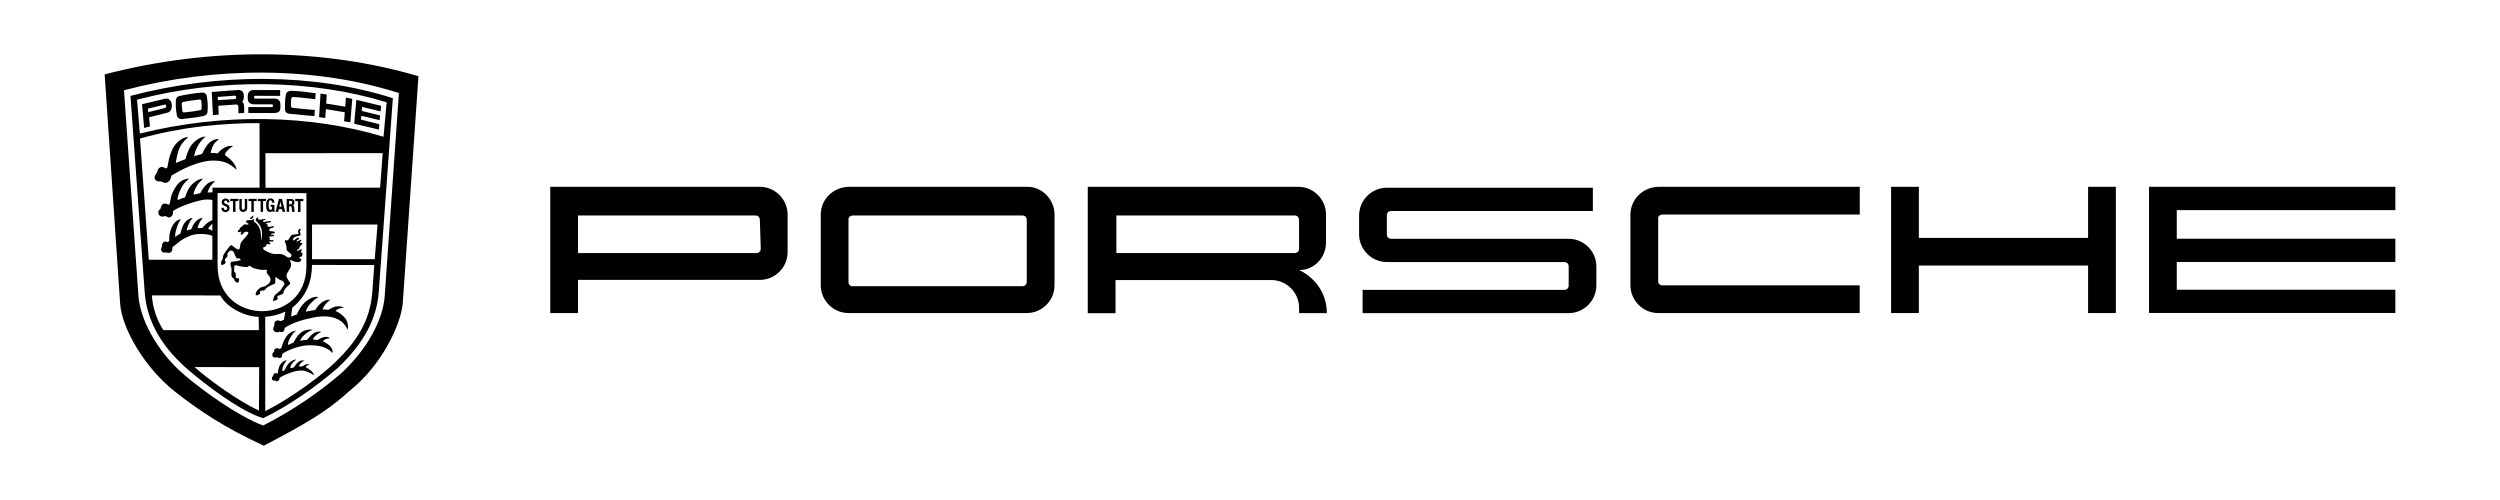 <?xml version="1.0" encoding="UTF-8"?>
<svg id="Layer_2" data-name="Layer 2" xmlns="http://www.w3.org/2000/svg" viewBox="0 0 1500 300">
  <defs>
    <style>
      .cls-1 {
        fill: none;
      }

      .cls-2 {
        fill-rule: evenodd;
      }
    </style>
  </defs>
  <g id="Layer_1-2" data-name="Layer 1">
    <g>
      <g>
        <g>
          <polygon points="1306.06 126.58 1306.06 143.23 1437.21 143.23 1437.21 157.18 1306.06 157.18 1306.06 173.83 1437.21 173.83 1437.21 187.78 1289.41 187.78 1289.41 112.08 1437.21 112.08 1437.21 126.08 1306.06 126.08 1306.06 126.58"/>
          <polygon points="1252.86 142.73 1151.31 142.73 1151.31 112.08 1134.66 112.08 1134.66 187.83 1151.31 187.83 1151.31 159.33 1252.86 159.33 1252.86 187.83 1269.51 187.83 1269.51 112.08 1252.86 112.08 1252.86 142.73"/>
          <path d="M978.26,128.73v42.45c0,9.15,7.5,16.65,16.65,16.65h120.9v-16.65h-118.75c-1.05,0-2.15-1.05-2.15-2.15v-38.15c0-1.6,1.6-2.15,2.7-2.15h118.25v-16.65h-120.4c-9.65,0-17.2,7.55-17.2,16.65h0Z"/>
          <path d="M941.21,143.28h-106.4c-1.6,0-2.7-1.05-2.7-2.7v-11.3c0-1.6,1.05-2.7,2.7-2.7h120.9v-13.95h-123.6c-9.15,0-16.65,7.5-16.65,16.65v11.3c0,9.15,7.5,16.65,16.65,16.65h106.4c1.6,0,2.7,1.05,2.7,2.7v11.3c0,1.6-1.05,2.7-2.7,2.7h-120.95v13.95h123.6c9.15,0,16.65-7.5,16.65-16.65v-11.3c.05-9.15-7.5-16.65-16.6-16.65Z"/>
          <g>
            <path d="M796.11,187.88c0-11.3-6.45-20.95-16.6-25.85,9.1,0,16.1-7.5,16.1-16.65v-16.65c0-9.15-7.5-16.65-16.65-16.65h-126.3v75.85h16.65v-19.9h93.5c9.15,0,16.65,7.5,16.65,16.65v3.2h16.65ZM776.76,151.83h-106.95v-22.55h106.9c1.65,0,2.7,1.1,2.7,2.7l.05,17.15c0,1.65-1.1,2.7-2.7,2.7Z"/>
            <path d="M616.61,112.08h-106.95c-9.7,0-17.2,7.5-17.2,16.65v42.45c0,9.15,7.5,16.65,16.65,16.65h106.95c9.15,0,16.65-7.5,16.65-16.65v-42.45c0-9.1-7.5-16.65-16.1-16.65ZM616.06,169.03c0,1.65-1.1,2.7-2.7,2.7h-102.1c-1.1,0-2.15-1.1-2.15-2.15v-38.15c0-1.1,1.1-2.15,2.7-2.15h101.55c1.65,0,2.7,1.1,2.7,2.7v37.05Z"/>
          </g>
          <path d="M455.91,112.08h-125.75v75.75h16.65v-19.9h109.1c9.15,0,16.65-7.5,16.65-16.65v-22.55c0-9.1-7.5-16.65-16.65-16.65ZM453.76,151.83h-106.95v-22.55h106.4c1.65,0,2.7,1.1,2.7,2.7l.55,17.15c0,1.65-1.1,2.7-2.7,2.7Z"/>
        </g>
        <path class="cls-2" d="M210.26,234.09c-14.14,12.9-26.31,19.85-51.95,33.32-23.87-10.87-39.45-21.59-52.96-32.14-18.67-14.56-32.08-38.19-33.24-52.68l-9.31-137.96c63.1-16.43,130.22-16.05,188.27,1.1l-9.45,136.56c-1.2,12.37-12.25,36.42-31.36,51.8h0ZM230.81,177.77l8.53-121.95c-49.97-15.93-109.82-16.17-164.96-1.67l8.7,123.55c.91,12.84,10.14,32.48,27.85,47.52,10.66,9.06,31.53,24.27,46.95,30.09,17.77-9,33.91-20.19,46.72-31.23,15.87-14.48,25.25-32.48,26.21-46.3h0ZM202.54,220.86c-12.27,10.6-28.79,22.47-44.67,30.06-14.18-4.39-35.13-20.58-45.22-29.29-17.59-15.21-24.74-31.12-25.82-46.17l-8.55-117.93c52.5-13.81,109.82-13.81,157.43,1.38l-8.45,116.36c-1.22,15.48-8.41,30.27-24.74,45.59h0ZM82.22,59.82l1.69,20.33c50.12-12.55,102.63-11.28,146.21,1.91l1.87-20.68c-45.16-13.87-99.99-14.61-149.77-1.56ZM206.86,67.36l-11.3-1.87-.43,5.32-3.68-.55.87-14.1,3.76.55-.39,5.42,11.46,1.85.37-5.42,3.84.73-1.16,14.14-3.74-.69.41-5.38h0ZM152.3,62.58c-1.38,0-2.48-.37-3.21-1.59-.63-1-.63-4.27,0-5.36.69-1.26,1.93-1.61,2.95-1.61l16.03.02.04,3.47-15.16-.02c-.75,0-.77,1.67.06,1.67h11.95c1.4,0,2.64.85,3.03,1.95.43,1.18.36,3.86,0,4.96-.33,1.1-1.59,1.71-3.17,1.71h-15.81l-.02-3.55h14.08c.46-.04.8-.44.76-.89-.03-.41-.36-.73-.76-.76h-10.77ZM143.03,63.99c-.01-.73-.62-1.31-1.35-1.3,0,0-.02,0-.03,0l-10.64.77.22,5.28-3.45.35-.73-13.92,15.84-1.18c2.05-.16,3.25,1.38,3.35,2.66.12,1.52.18,3.47-1.01,4.27.99.73,1.24,1.81,1.26,3.33l.04,3.56-3.45.14-.06-3.96h0ZM140.77,59.47c1.36-.08,1.24-2.19,0-2.07l-10.12.77.12,1.93,10.01-.63ZM107.6,57.62c3.25-.77,9.91-1.83,13.39-2.09,1.59-.12,2.84.71,3.05,1.95.51,2.86.83,5.81.47,9.77-.1,1.14-1.08,2.05-2.38,2.32-4.47.98-9.49,1.52-13.22,1.87-.95.1-2.44-.65-2.7-1.83-.65-2.88-.89-6.89-.69-9.65.08-1.03,1.02-2.11,2.07-2.34h0ZM120.25,66.1c.45-.1.65-.59.69-.95.16-1.08.02-3.92-.24-4.87-.08-.37-.39-.61-1.1-.55-1.93.12-7.03.85-9.55,1.4-.67.16-.93.55-.96.91-.12.93.16,3.47.39,4.89.06.34.49.57.83.55,3.41-.28,7.42-.83,9.94-1.38h0ZM176.1,58.21c-.75-.02-1.26.43-1.32.83-.18,1.16-.24,2.66-.24,4.61,0,.26.43.96.81,1.02,3.39.47,9.97,1.06,13.55,1.3l-.22,3.64c-4.71-.22-9.63-.96-14.73-1.32-1.67-.12-2.89-1.02-2.95-2.64-.1-2.66.06-6.68.53-9.02.32-1.44,1.69-2.19,3.25-2.15,4.71.18,8.45.59,14.61,1.42l-.24,3.63c-2.99-.26-8.66-1.14-13.06-1.32h0ZM99.03,59.26c4.77-1.12,5.49,7.35,1.52,8.33l-11.11,2.78.53,5.47-3.49.93-1.24-14.26,13.79-3.25h0ZM98.98,64.81c1.14-.26.98-2.3-.24-2.05l-10.02,2.42.24,2.11,10.02-2.48ZM216.83,69.48l-.24,2.28,11.01,2.78-.3,3.19-14.77-3.49,1.28-14.36,14.87,3.6-.33,3.35-11.07-2.68-.22,2.42,10.99,2.68-.28,2.84-10.95-2.62h0ZM110.3,110.34c-1.54,2.05-2.95,5.2-3.62,7.88-.24.91-.24,1.24-.08,1.83,1.46-.65,3.35-1.28,4.45-1.63.43-.96.67-2.07,1.04-2.95.59-1.38.96-1.97,1.58-2.93,1.75-2.72,5.46-5.4,8.19-5.34-.91.79-2.8,2.76-3.54,3.94-.61.98-1.18,2.05-1.62,3.15-.37.99-.49,1.71-.59,2.52,1.42-.41,2.82-.71,3.72-.77.61-.34.81-.99,1.14-1.6,1.04-1.95,3.09-4.14,4.39-4.84,1.04-.57,2.58-1.12,3.68-.77-1.18.89-2.42,2.3-2.97,3.15-.57.91-1.5,2.66-1.46,3.49.97.08,2.34,0,2.9-.14l-.06-2.72,28.3-.02-.02-38.72c-22.02,0-46.14,2.09-71.73,9.24l5.28,72.73h38.15v-14.22c-1.54-1.14-8.67-1.97-13.06-.26-1.06.41-4.53,1.91-6.11,3.15l-4.43,3.51c-.43.35-.47,1.12-.47,1.71,0,1.3-1.52,2.28-2.36,2.01-.69-.24-1.63-.37-2.5-.18-.93.2-1.75-.97-1.83-1.63-.12-.83.53-1.91.57-2.27.04-.34-.18-1.66,1.04-2.46.55-.35,1.32-.34,1.87-.04.16.09.35.12.53.08.2-.08.73-.55.87-.67.06-.79-.06-2.03.02-2.72.18-1.34.26-2.11.67-3.41.35-1.12,1.12-2.76,1.69-3.68,1.02-1.67,3.05-3.29,4.57-3.15-.59.79-.79,1.2-1.22,2.01-.81,1.48-1.56,3.92-1.91,5.57-.24,1.06-.35,1.89-.3,3.01,1.16-.87,2.38-1.58,3.19-2.03.37-1.95,1.14-4.06,1.97-5.61.98-1.87,3.64-3.9,5.38-3.74-1.63,1.77-2.8,4.23-3.23,5.81-.18.63-.39,1.36-.29,1.75.65-.35,1.99-.71,2.64-.77.43-1.08,1.02-2.38,1.52-3.15,1.54-2.36,3.96-3.8,5.34-3.74-1.08,1.46-2.01,2.78-2.68,4.73-.2.57-.3,1.18-.3,1.48.85-.14,2.17-.14,2.7-.14.98-.89,1.69-1.95,2.88-2.86.98-.77,2.82-1.81,3.25-1.89v-11.95c0-.26-3.13-.49-4.69-.3-4.14.49-14.47,3.74-18.85,6.76-.1.26-.08,1.69-.37,2.36-.26.61-.91,1.24-1.53,1.52-1.12.49-2.42-1-2.99-.79-.59.22-1.85.73-3.21-.24-.61-.43-.92-1.66-.71-2.56.2-.65.75-1.16,1.18-1.58.39-.39.12-1.91,1.53-2.82.99-.63,2.34-.12,3.39.43.21-.07.41-.18.57-.33.14-.41.35-1.67.55-2.66.24-1.06.32-1.75.63-2.74.79-2.38,2.68-5.81,4.65-7.6,1.56-1.38,3.98-2.48,5.77-2.36-.18.27-2.4,2.26-3.05,3.15h0ZM114.85,87.03c1.5-2.09,5.44-5.24,8.47-5.06-1.66,1.44-3.11,3.03-4.14,4.73-1.34,2.19-2.42,4.92-2.66,7.03,1-.37,3.37-1.04,4.73-1.34,1.2-2.62,2.78-5.51,4.73-7.07,1.4-1.12,3.41-2.09,5.28-1.87-.43.61-1.14,1.08-1.67,1.58-.96.85-1.63,1.99-2.17,3.15-.39.87-1.06,3.47-1.08,3.58,1.36-.02,3.76.14,4.27.3,1.6-2.09,5.08-5.12,9.26-4.43-1.81.98-5.12,3.86-4.92,5.43,2.72,1.75,6.77,5.44,6.95,8.84-1.85-1.93-4.9-3.84-6.44-4.37-3.68-1.3-8.08-1.48-11.74-.81-7.64,1.44-14.4,4.75-20.87,8.63-.16,1.04-.73,2.62-1.2,3.15-.47.53-1.18,1.04-1.95,1.16-.96.16-1.95-.24-2.78-.67-.53-.3-1.93.08-2.82-.39-.61-.32-1.56-1.2-1.3-2.6.22-1.24,1.46-1.99,1.63-3.17.26-1.73,1.52-2.48,2.17-2.6.71-.14,1.44.1,2.09.39.28.14.57.37.83.45.26-.08.63-.39.85-.49.06-.2.71-3.8,1.06-5.38.35-1.58.96-2.92,1.48-4.39,1.54-4.37,6.28-8.78,10.08-8.55-.2.28-1.42,1.16-3.11,3.13-2.74,3.21-3.43,6.62-4.45,12.47,2.11-.98,3.94-1.69,5.85-2.38.46-1.81,1.06-3.59,1.81-5.3.49-1.11,1.08-2.19,1.77-3.16h0ZM229.63,91.87l-70.38.06.06,20.72,68.75-.04,1.57-20.74h0ZM167.33,199.14c-.81.41-1.81.16-2.22-.02-.71-.3-1.18-1.03-1.24-1.87-.06-.67.59-1.48.73-2.21.06-.3-.26-1.75.98-2.5.24-.14.95-.39,1.44-.31.49.1.89.41,1.38.49.67-.24,1.31-.55,1.91-.93.39-1.52.69-3.27.88-4.83-3.52,1.75-8.13,2.93-12.05,3.09l.02,56.66c16.44-8.35,34.48-22.02,42.16-29.52,12.43-12.11,20.8-24.38,22.08-42.07l1.16-16.11-37.36-.04c0,9.14-3.05,18.67-11.78,25.56-.49,1.99-.73,5.34-.69,5.42,1.2-.49,2.33-.93,3.31-1.22.08-.12,1.48-3.17,2.11-4,1.48-2.28,3.47-4.24,5.89-5.54,1.52-.77,3.37-1.48,5-.87-2.15,1.02-3.82,2.87-4.83,3.94-.93.99-2.01,2.44-2.5,3.94-.07.26-.12.52-.16.79,1.01-.32,4.21-.79,5.55-.97.16-.02.57-.91.89-1.34.39-.53.63-.87,1.26-1.58,1.62-1.75,4.35-3.62,7.01-3.21-1.46.93-3.05,2.4-4.33,4.73-.18.36-.41.85-.32,1.06.39.08,2.34.04,3.53.18,1.36-.85,2.8-1.59,4.35-1.93,1.75-.39,4.04-.08,4.94.75-1.06-.06-2.07.14-3.03.51-.55.22-1.66.73-2.07,1.44,1.04.3,2.76,1.42,3.84,2.33.75.63,1.66,1.54,2.23,2.36,1.44,1.95,1.73,5.46.96,6.5-.22-.61-.45-1.22-.79-1.79-.69-1.16-1.77-2.42-2.7-3.11-4.47-3.41-10.91-3.58-16.17-2.52-4.51.93-12.64,2.62-17.96,6.4.14.67-.28,1.79-.88,2.22-.81.59-1.95-.21-2.54.1h0ZM176.1,205.51c.59-.91,1.3-2.22,1.65-2.8,1.24-1.99,3.03-3.47,4.25-4.04,1.68-.81,4.37-1.28,5.57-.69-1.32.32-2.32.93-3.25,1.58-.95.65-2.8,2.34-3.27,3.06-.53.79-.88,1.49-1.02,1.87,1.49-.34,3.29-.61,4.21-.61.67-.85,2.44-2.87,3.76-3.82,1.06-.75,3.33-1.5,4.75-.89-1.36.43-3.76,2.33-4.65,3.68-.2.31-.37.65-.41.83.73.06,2.11.2,2.86.3.08,0,2.13-1.26,3.05-1.52,1.2-.34,3.17-.77,4.41.55-.91.02-1.75.1-2.42.39-.97.43-1.38.75-1.81,1.36,1.89,1.01,3.86,2.05,5.02,3.9.41.65,1.04,2.19.69,3.19-.59-.75-1.4-1.48-2.05-1.85-.93-.53-1.59-1.04-2.72-1.48-3.52-1.32-8.13-1.67-11.82-1.18-4.77.61-10.62,2.97-13.61,5.02.2.93-.26,2.01-.79,2.27-1.12.57-2.2-.39-2.4-.33-.3.1-1.2.41-1.85.14-.65-.26-1.06-1.4-.81-2.13.2-.55.99-1.34.99-1.34-.12-1.2.67-1.93,1.75-2.07.61-.06,1.04.41,1.54.51.45-.22.77-.37,1-.49.28-.98.69-1.99.97-2.82.45-1.4,1.12-2.64,1.97-3.94,1.22-1.87,3.39-3.64,5.97-3.68-.79.61-1.24.95-1.73,1.56-.85,1.06-1.5,2.03-2.09,3.17-.53,1.01-1.03,2.5-1.1,3.82,1.11-.54,2.24-1.04,3.39-1.52h0ZM175.72,216.16c.67-.28,1.38-.47,2.09-.39-1.66,1.06-3.17,2.62-3.58,4.47-.04.2-.04.59.14.71.47-.12,1.67-.37,1.99-.53.2-.41.69-1.06,1.02-1.5,1.18-1.57,2.88-3.15,5.22-2.56-1.54.69-2.42,1.65-3.09,2.87-.12.22-.2.63-.04.63.39,0,1.89-.06,2.11-.06.69-.61,2.7-1.77,4.08-1.34-.69.32-1.32.76-1.87,1.28-.14.16-.32.35-.35.59,1.22.61,2.3,1.3,3.31,2.17.53.45,1.3,1.3,1.77,2.76-1.18-1.02-5.04-2.86-7.15-2.95-1.38-.06-3.09.2-3.96.39-3.33.75-6.75,2.25-9.69,3.92.02.57-.08,1.26-.73,1.79-.43.36-1.38.53-1.74.02-.2-.28-1.48.02-1.75-.33,0,0-.34-.51-.38-1.12-.04-.65.39-1.04.75-1.38.1-.12.08-1.22.91-1.59.51-.24,1.02-.16,1.46.12.18-.1.32-.2.43-.28.1-1.28.33-2.46.81-3.74.65-1.81,2.78-4.02,4.61-3.94-1.24,1.34-2.24,3.19-2.58,4.73-.1.49-.13,1.46-.13,1.91.44-.27.9-.5,1.38-.69.2-.47.77-1.66,1.06-2.19.74-1.38,2.42-3.15,3.92-3.76h0ZM91.17,177.22c.24,6.85,3.03,15.13,6.87,20.86h57.29l-.12-7.99c-7.36,0-18.61-4.87-23.06-12.82l-40.98-.04h0ZM130.55,159.34c0,36.43,53.29,36.43,53.29.37l.02-43.84-53.31-.02v43.49ZM147.72,141.88c.63-.69,1.18-1.59,1.3-2.36.1-.63-1.67-.59-2.32-.2-.35.22-.69.65-.97,1.04-.2.3-.91.53-1.26.2-.37-.35.3-.97.27-1.34,0-.63-1.2.31-1.75.06-.37-.18-.39-.75-.14-1.08.14-.18.53-.1.71-.29.18-.2.18-.49.24-.75.08-.3.39-.43.59-.65.75-.73,2.17-1.97,2.44-1.95.65.06,1.58.39,2.15.1.12-.06.34-.26.14-.37l-1.54-1.01c-.01-.32.12-.63.35-.85.71-.63,1.81-.2,2.74-.34.65-.1,1.26-.35,1.73-.81.12.47-.18.95-.18,1.44.59.55,1.2,1.02,1.77,1.56,1.69,1.69,2.42,4.16,2.54,6.32.1,1,.1,2.03.1,3.7.28-.71.45-1.75.51-2.66.26-2.68-.16-5.06-1.67-7.09-.62-.86-1.32-1.65-2.09-2.36.08-.79.75-2.13,1.38-1.63.41.31-.2.79.24,1.06.47.29,1.16.26,1.46.2.69-.18,1.36-.35,1.99-.41.3-.02.79-.16.89.14.08.2-.14.34-.36.41-.26.08-.65.02-.87.24-.18.18-.35.37-.3.63.08.3.39.45.71.35,1.19-.33,2.41-.51,3.64-.55.65,0,.51.47.2.65-.22.12-.55.22-.77.24-1.16.14-2.03.22-1.89.88.1.45.83.02.98.35.18.35-.31.55-.27.79.12.75,1.56.59,2.22.43.49-.12,1.28-.51,1.52-.2.22.27.04.71-.24.79-.71.2-1.93.55-2.27.94-.32.37.06,1.14.43,1.18.85.1,1.77.1,2.44.29.25.08.47.26.47.53,0,.3-.3.39-.53.47-.45.14-1.22.14-1.63.32-.14.06-.41.16-.37.31.12.3.71.22,1.2.27.28.02.81.24.81.53,0,.32-.28.41-.77.37-.77-.06-1.48.04-1.81.18-.1.04-.69.12-.67.39.04.33.67.12.83.45.14.32-.29.49-.33.89,0,.16.08.24.24.3.51.22,1.1.2,1.62.1.53-.1.73.61.59.69-.69.37-2.22-.02-2.58.2-.49.31.83,1.02.79,1.18-.04.18-.2.35-.32.39-.67.26-1.53-.24-2.03.04-.41.26-.24.91-.49,1.24-.32.41-1.02.24-1.34.47-.41.29-.43,1,.02,1.44.36.33.69.57,1.14.79,2.05,1.02,4.18,2.05,6.17,1.91,1.02-.06,2.7-.12,3.62.12,1.2.29,2.42,1.22,3.05,1.62.51.31,1.34.39,1.99.16.47-.16.79-.71.69-1.18-.3-1.58-2.9-2.07-2.93-3.64-.04-1.81-.2-2.8-.79-3.94-.22-.43-.26-1.44.26-1.57.41-.1.55.47.88.34,1.52-.59,1.58-2.99,3.15-3.45.92-.26,4.04-.29,3.78-.69-.65-.93-.35-1.99,0-2.48.24-.31.88-.63,1.14-.31.35.41-.53.91-.47,1.52.06.57.89,1.67.26,2.27-.37.35-3.19.47-4.02,1.73-.51.77-.57,1.38.04,1.32.49-.06.91-.65,1.36-.98.81-.59,1.46-.83,1.91-.39.24.22-.08.63-.51.75-.35.12-1.22,1.04-.98,1.28.35.37,2.32-1.34,2.82-.98.26.2-.97,1.46-.75,1.79.26.41,1.08-.24,1.34.08.37.47-.65,1.4-1.24,1.81-.45.29-.28,1.4-.93,1.73-.73.35-1.06.98-.98,1.08.08.16.26.28.53.1.81-.51,1.81-1.12,2.22-.96.24.1-.1,1.22-.39,1.75-.3.53,1.2.24.98.69-.16.34-.26.85-.16,1.32.12.61-1.62.75-1.77,1.16-.18.47.18.59.35.61,1.05.16.91,1.12.49,1.53-.55.55-1.5.77-2.33.63-.71-.12-2.3-.41-3.25-1.12-.3-.22-.73-.06-.79.24-.06.34.29.95.45,1.46.22.77.1,1.73-.16,2.48-.55,1.56-2.03,2.85-2.44,4.73-.1.49.04,1.1.24,1.58.43,1.03,1.06,1.99,1.77,2.86.1.28.24.59.12.85-.16.39-1.38,1.24-1.73,1.58-1.12,1.04-2.09,2.4-2.31,3.88-.08.53-1.22,1.06-1.99,1.28-.57.16-1.16.32-1.63.69-.06.43.2.81.25,1.24.1.75-.85,1.12-1.58,1.36-.33.12-.69.22-1.08.22-.14,0-.18-.24-.16-.36.22-1.02.41-1.85.81-2.7.16-.32.41-.57.67-.79l2.81-2.36,2.21-3.17c.2-.3.28-.55.28-.77,0-.61-.26-1.18-.69-1.58-.55-.49-1.36-.57-1.97-.89-.79-.39-1.93-1.49-2.09-1.58-.43-.22-.69.57-.75,1.02-.1.69.12,1.34.1,2.03,0,.32-.04.49-.2.69-1.85,1.06-4.16,1.46-5.52,3.15-.24.3-.45.61-.77.83-.77.53-2.05-.08-2.62.75-.26.38.04.87-.06,1.28-.06.24-.51.55-.87.73-.47.22-.98.34-1.5.38-.57-.28-.22-1.08-.02-1.66.2-.59.47-1.18.93-1.58.67-.59,1.52-1.34,2.05-1.59.45-.22,1.14-.22,1.69-.43.58-.18,1.13-.44,1.63-.79.81-.51,1.56-1.14,2.01-2.01.51-.99.45-2.3-.2-3.15-.59-.77-1.28-1.52-1.67-2.38-.22-.47-.06-1.12.28-1.56-.02-.02-.26-.18-.39-.14-2.82.12-5.67-.2-8.29-1.24-.69-.28-1.4-1.16-1.89-1.22-.45-.06-.73.51-1.18.63-.73.2-1.67.08-2.52,0-.98-.1-3.03-.53-4.51-1-.24.04-.49.08-.71.22-.32.22-.37.69-.39,1.08-.04.53.12,1.02.06,1.58-.02.28-.18.57-.1.83.08.31.39.45.61.65.35.33.41,1.02.41,1.58,0,.61-.22,1.42.3,1.83.32.25.75-.08,1.14,0,.43.08.57.61.59,1.02.02.47-.37,1.47-.63,1.73-.18.18-.47.04-.69-.06-.57-.26-1.1-.67-1.42-1.22-.14-.24-.14-.53-.28-.79-.22-.43-.61-.69-1-.98-.47-.36-.57-1.01-.65-1.58-.06-.53.04-1.05.08-1.58.1-1.05.04-2.12-.2-3.15-.18-.79-.61-1.58-.41-2.36.1-.37.35-.73.71-.89,1.9-.09,3.79-.42,5.61-.98l-1.18-1.16c-.3,0-.53.3-.83.3-.32,0-.75-.45-.87-.61-.61-.91-1-1.95-1.28-3.02-.26-.41-.57-.83-1.04-1.02-.33-.14-.68-.21-1.04-.2-.98.43-1.89,1.28-1.97,2.37-.02.28.14.51.1.79-.06.47-.41.79-.75,1.12-.34.33-.65.67-.79,1.14-.12.39.02.81.2,1.18.12.26.26.51.16.79-.24.65-1.79,1.32-2.24,1.32-.16,0-.3-.22-.35-.39-.18-.59-.14-1.22-.02-1.81.42-.45.73-.99.91-1.58.24-.79.12-1.63.49-2.37.98-1.67,3.5-5.02,4-5.51.22-.22.75-.34.97-.2,1.06.69,1.69,1.54,2.72,2.07.55.28,1.24.69,1.73.3.49-.39.57-3.03.89-3.7.58-1.16,2.17-2.7,3.27-3.94h0ZM167.33,125.48l-.43,1.65h-1.58l2.05-7.76h1.79l1.97,7.7h-1.58l-.39-1.59h-1.83ZM168.94,124.07l-.71-3.11-.67,3.11h1.38ZM163.19,121.6c.02-.51-.14-1.18-.55-1.34-.43-.16-.89-.02-1.08.28-.34.55-.34,1.3-.32,2.44,0,.69.02,1.65.16,2.11.33,1.04,1.22,1.1,1.65.45.22-.31.22-.93.2-1.48h-.91v-1.14h2.34v4.17h-1.12v-.57s-.51.41-.75.53c-.39.18-1.14.18-1.75-.08-.51-.22-1.01-.91-1.22-1.79-.22-.93-.12-2.13-.12-3.15.02-1.08.59-2.28,1.38-2.74.55-.31,1.58-.31,2.22-.08.79.28,1.4,1.42,1.28,2.38h-1.42ZM136.8,119.49c.63.39.96,1.12.85,1.97h-1.24c0-.79-.33-1.16-1-1.18-.41-.02-.93.45-.93.81-.02,1.04.91,1.26,1.54,1.46.47.14,1.04.43,1.32.85.51.75.57,1.54.16,2.56-.2.49-.95,1.08-1.58,1.22-.71.16-1.58.08-2.28-.45-.57-.43-.83-1.28-.71-2.05h1.4c0,.37.06.65.22.89.12.16.34.41.71.43.56.04,1.04-.38,1.09-.94,0-.06,0-.12,0-.18-.08-1.2-2.09-1.28-2.78-2.05-.83-.95-.57-2.46.1-3.07.93-.87,2.19-.87,3.15-.26h0ZM176.57,124.62c.02.3.04,1.34.08,2.01.02.2.22.45.22.47h-1.48c-.2,0-.22-.35-.24-.65-.04-.79.04-2.66-.73-2.66h-.95v3.29h-1.48v-7.68h2.66c1.34,0,2.01.77,2.01,1.81,0,.69-.02,1.5-.81,1.83.41.39.65.98.71,1.57ZM174.55,120.51h-1.1v2.07h.81c1.34,0,1.32-2.07.3-2.07ZM141.29,127.12h-1.48v-6.48h-1.69v-1.3h4.88v1.3h-1.71v6.48h0ZM150.8,127.12v-6.48h-1.69v-1.3h4.9v1.3h-1.73v6.48h-1.48ZM154.68,119.34h4.9v1.32h-1.73v6.46h-1.48v-6.46h-1.69v-1.32ZM180.3,120.66v6.48h-1.48v-6.48h-1.69v-1.32h4.88v1.32h-1.71ZM146.87,124.89v-5.53h1.44v5.4c0,3.23-4.69,3.23-4.69.1v-5.5h1.44v5.55c0,1.2,1.81,1.2,1.81-.02h0ZM150.19,130.7c.43-.37,1.04-.88,1.75-1.34.63-.41-.08.53-.12.93-.12,1.06-.93,1.18-1.81.98-.16-.04-.1-.34.18-.57h0ZM187.22,155.53l37.62-.02,1.67-20.8-39.29.02v20.8h0ZM155.5,220.3l-38.8-.08c8,7.19,26.51,20.64,38.68,26.1l.12-26.02h0ZM127.41,134.16c-.75.67-2.24,2.32-2.54,3.07.65.24,1.93.81,2.54,1.22v-4.29h0Z"/>
      </g>
      <rect class="cls-1" width="1500" height="300"/>
    </g>
  </g>
</svg>